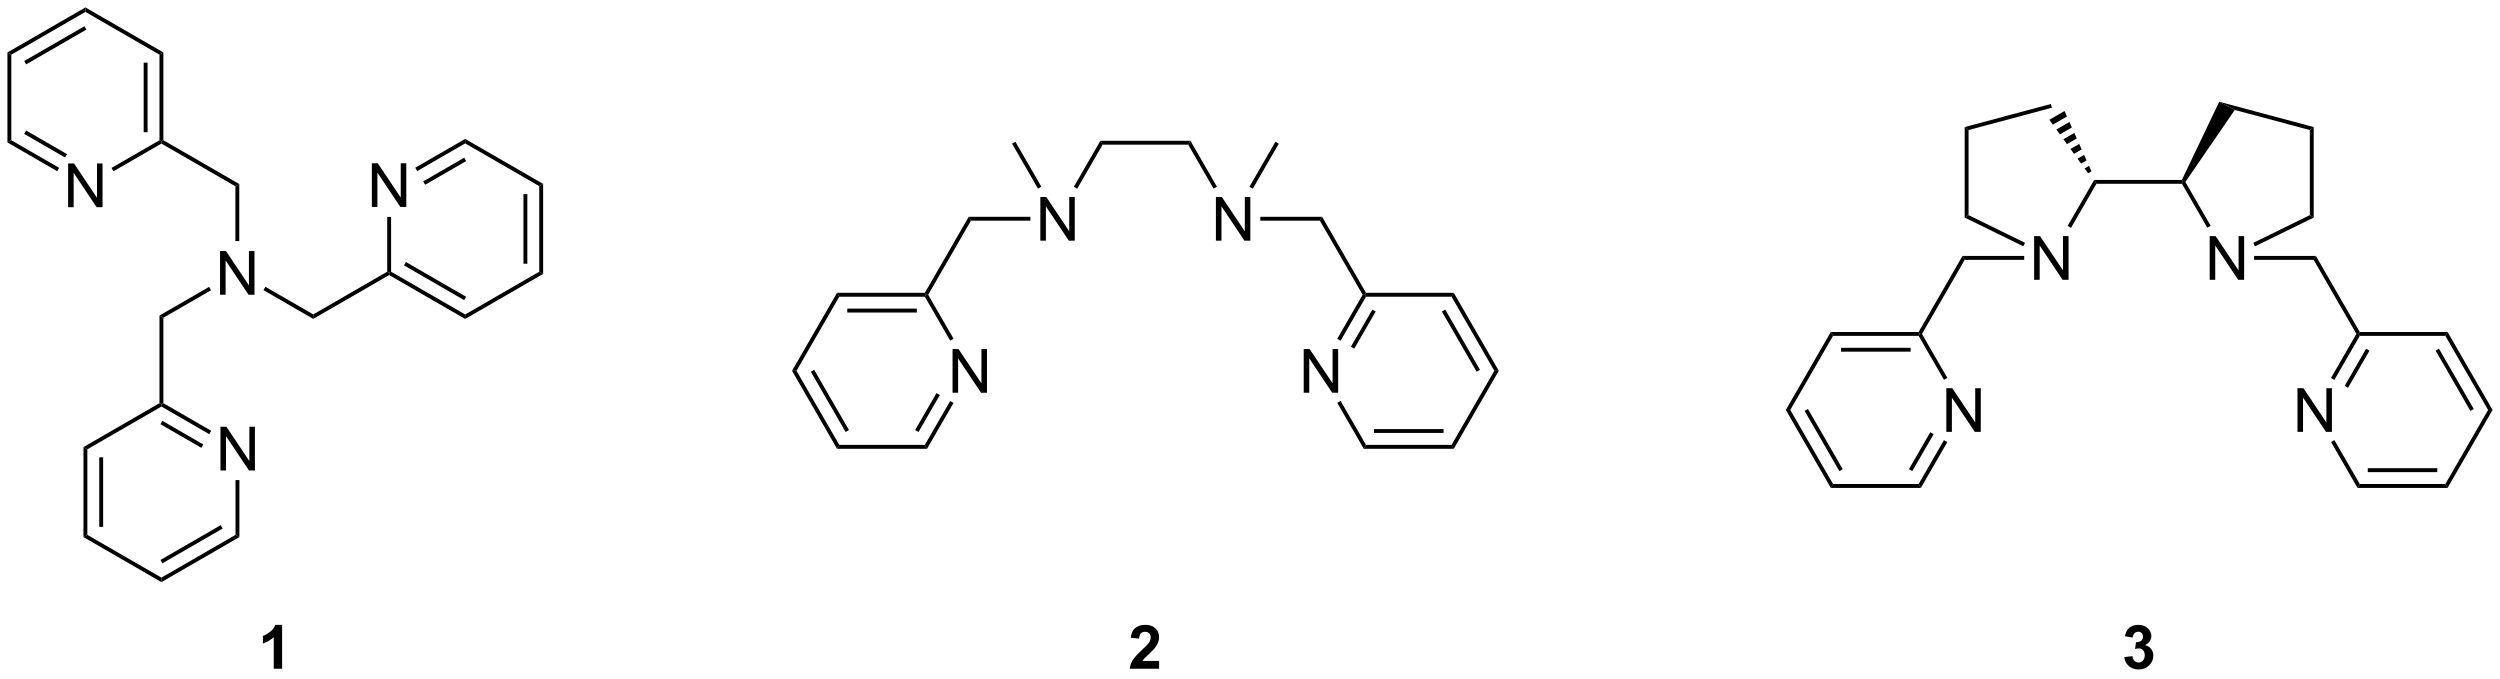 <?xml version="1.0" encoding="UTF-8"?>
<!DOCTYPE svg PUBLIC '-//W3C//DTD SVG 1.0//EN'
          'http://www.w3.org/TR/2001/REC-SVG-20010904/DTD/svg10.dtd'>
<svg stroke-dasharray="none" shape-rendering="auto" xmlns="http://www.w3.org/2000/svg" font-family="'Dialog'" text-rendering="auto" width="899" fill-opacity="1" color-interpolation="auto" color-rendering="auto" preserveAspectRatio="xMidYMid meet" font-size="12px" viewBox="0 0 899 244" fill="black" xmlns:xlink="http://www.w3.org/1999/xlink" stroke="black" image-rendering="auto" stroke-miterlimit="10" stroke-linecap="square" stroke-linejoin="miter" font-style="normal" stroke-width="1" height="244" stroke-dashoffset="0" font-weight="normal" stroke-opacity="1"
><!--Generated by the Batik Graphics2D SVG Generator--><defs id="genericDefs"
  /><g
  ><defs id="defs1"
    ><clipPath clipPathUnits="userSpaceOnUse" id="clipPath1"
      ><path d="M0.633 0.633 L337.749 0.633 L337.749 91.906 L0.633 91.906 L0.633 0.633 Z"
      /></clipPath
      ><clipPath clipPathUnits="userSpaceOnUse" id="clipPath2"
      ><path d="M67.395 37.83 L67.395 126.566 L395.137 126.566 L395.137 37.83 Z"
      /></clipPath
    ></defs
    ><g transform="scale(2.667,2.667) translate(-0.633,-0.633) matrix(1.029,0,0,1.029,-68.689,-38.279)"
    ><path d="M96.257 99.461 L96.257 93.734 L97.035 93.734 L100.043 98.229 L100.043 93.734 L100.77 93.734 L100.77 99.461 L99.991 99.461 L96.983 94.961 L96.983 99.461 L96.257 99.461 Z" stroke="none" clip-path="url(#clipPath2)"
    /></g
    ><g transform="matrix(2.743,0,0,2.743,-184.859,-103.766)"
    ><path d="M78.334 96.439 L78.844 96.733 L78.844 107.947 L78.334 108.242 ZM80.405 97.782 L80.405 106.898 L80.915 106.898 L80.915 97.782 Z" stroke="none" clip-path="url(#clipPath2)"
    /></g
    ><g transform="matrix(2.743,0,0,2.743,-184.859,-103.766)"
    ><path d="M78.334 108.242 L78.844 107.947 L88.555 113.554 L88.555 114.144 Z" stroke="none" clip-path="url(#clipPath2)"
    /></g
    ><g transform="matrix(2.743,0,0,2.743,-184.859,-103.766)"
    ><path d="M88.555 114.144 L88.555 113.554 L98.267 107.947 L98.777 108.242 ZM88.683 111.678 L96.578 107.12 L96.323 106.678 L88.428 111.236 Z" stroke="none" clip-path="url(#clipPath2)"
    /></g
    ><g transform="matrix(2.743,0,0,2.743,-184.859,-103.766)"
    ><path d="M98.777 108.242 L98.267 107.947 L98.267 100.765 L98.777 100.765 Z" stroke="none" clip-path="url(#clipPath2)"
    /></g
    ><g transform="matrix(2.743,0,0,2.743,-184.859,-103.766)"
    ><path d="M95.08 94.304 L94.825 94.746 L88.555 91.126 L88.555 90.832 L88.811 90.684 ZM94.044 96.098 L88.683 93.003 L88.428 93.445 L93.789 96.54 Z" stroke="none" clip-path="url(#clipPath2)"
    /></g
    ><g transform="matrix(2.743,0,0,2.743,-184.859,-103.766)"
    ><path d="M88.3 90.684 L88.555 90.832 L88.555 91.126 L78.844 96.733 L78.334 96.439 Z" stroke="none" clip-path="url(#clipPath2)"
    /></g
    ><g transform="matrix(2.743,0,0,2.743,-184.859,-103.766)"
    ><path d="M88.811 90.684 L88.555 90.832 L88.3 90.684 L88.3 79.194 L88.811 79.488 Z" stroke="none" clip-path="url(#clipPath2)"
    /></g
    ><g transform="matrix(2.743,0,0,2.743,-184.859,-103.766)"
    ><path d="M96.241 76.471 L96.241 70.744 L97.02 70.744 L100.027 75.239 L100.027 70.744 L100.754 70.744 L100.754 76.471 L99.975 76.471 L96.968 71.971 L96.968 76.471 L96.241 76.471 Z" stroke="none" clip-path="url(#clipPath2)"
    /></g
    ><g transform="matrix(2.743,0,0,2.743,-184.859,-103.766)"
    ><path d="M88.811 79.488 L88.3 79.194 L94.809 75.436 L95.065 75.877 Z" stroke="none" clip-path="url(#clipPath2)"
    /></g
    ><g transform="matrix(2.743,0,0,2.743,-184.859,-103.766)"
    ><path d="M98.762 69.432 L98.251 69.432 L98.251 62.252 L98.762 61.958 Z" stroke="none" clip-path="url(#clipPath2)"
    /></g
    ><g transform="matrix(2.743,0,0,2.743,-184.859,-103.766)"
    ><path d="M101.933 75.868 L102.188 75.427 L108.458 79.046 L108.458 79.636 Z" stroke="none" clip-path="url(#clipPath2)"
    /></g
    ><g transform="matrix(2.743,0,0,2.743,-184.859,-103.766)"
    ><path d="M108.458 79.636 L108.458 79.046 L118.154 73.448 L118.409 73.596 L118.409 73.89 Z" stroke="none" clip-path="url(#clipPath2)"
    /></g
    ><g transform="matrix(2.743,0,0,2.743,-184.859,-103.766)"
    ><path d="M116.143 64.962 L116.143 59.236 L116.922 59.236 L119.93 63.73 L119.93 59.236 L120.656 59.236 L120.656 64.962 L119.878 64.962 L116.87 60.462 L116.87 64.962 L116.143 64.962 Z" stroke="none" clip-path="url(#clipPath2)"
    /></g
    ><g transform="matrix(2.743,0,0,2.743,-184.859,-103.766)"
    ><path d="M118.409 73.89 L118.409 73.596 L118.664 73.448 L128.376 79.055 L128.376 79.645 ZM120.353 72.621 L128.248 77.179 L128.503 76.737 L120.608 72.179 Z" stroke="none" clip-path="url(#clipPath2)"
    /></g
    ><g transform="matrix(2.743,0,0,2.743,-184.859,-103.766)"
    ><path d="M128.376 79.645 L128.376 79.055 L138.087 73.448 L138.597 73.743 Z" stroke="none" clip-path="url(#clipPath2)"
    /></g
    ><g transform="matrix(2.743,0,0,2.743,-184.859,-103.766)"
    ><path d="M138.597 73.743 L138.087 73.448 L138.087 62.234 L138.597 61.94 ZM136.526 72.4 L136.526 63.283 L136.016 63.283 L136.016 72.4 Z" stroke="none" clip-path="url(#clipPath2)"
    /></g
    ><g transform="matrix(2.743,0,0,2.743,-184.859,-103.766)"
    ><path d="M138.597 61.94 L138.087 62.234 L128.376 56.627 L128.376 56.038 Z" stroke="none" clip-path="url(#clipPath2)"
    /></g
    ><g transform="matrix(2.743,0,0,2.743,-184.859,-103.766)"
    ><path d="M128.376 56.038 L128.376 56.627 L122.09 60.256 L121.835 59.814 ZM128.248 58.504 L122.871 61.608 L123.126 62.05 L128.503 58.946 Z" stroke="none" clip-path="url(#clipPath2)"
    /></g
    ><g transform="matrix(2.743,0,0,2.743,-184.859,-103.766)"
    ><path d="M118.154 66.266 L118.664 66.266 L118.664 73.448 L118.409 73.596 L118.154 73.448 Z" stroke="none" clip-path="url(#clipPath2)"
    /></g
    ><g transform="matrix(2.743,0,0,2.743,-184.859,-103.766)"
    ><path d="M98.762 61.958 L98.251 62.252 L88.555 56.654 L88.555 56.36 L88.811 56.213 Z" stroke="none" clip-path="url(#clipPath2)"
    /></g
    ><g transform="matrix(2.743,0,0,2.743,-184.859,-103.766)"
    ><path d="M76.323 64.989 L76.323 59.263 L77.102 59.263 L80.109 63.757 L80.109 59.263 L80.836 59.263 L80.836 64.989 L80.057 64.989 L77.05 60.489 L77.05 64.989 L76.323 64.989 Z" stroke="none" clip-path="url(#clipPath2)"
    /></g
    ><g transform="matrix(2.743,0,0,2.743,-184.859,-103.766)"
    ><path d="M88.811 56.213 L88.555 56.36 L88.3 56.213 L88.3 44.998 L88.811 44.704 ZM86.739 55.164 L86.739 46.047 L86.229 46.047 L86.229 55.164 Z" stroke="none" clip-path="url(#clipPath2)"
    /></g
    ><g transform="matrix(2.743,0,0,2.743,-184.859,-103.766)"
    ><path d="M88.811 44.704 L88.3 44.998 L78.589 39.392 L78.589 38.802 Z" stroke="none" clip-path="url(#clipPath2)"
    /></g
    ><g transform="matrix(2.743,0,0,2.743,-184.859,-103.766)"
    ><path d="M78.589 38.802 L78.589 39.392 L68.877 44.998 L68.367 44.704 ZM78.461 41.268 L70.566 45.826 L70.821 46.268 L78.716 41.71 Z" stroke="none" clip-path="url(#clipPath2)"
    /></g
    ><g transform="matrix(2.743,0,0,2.743,-184.859,-103.766)"
    ><path d="M68.367 44.704 L68.877 44.998 L68.877 56.213 L68.367 56.507 Z" stroke="none" clip-path="url(#clipPath2)"
    /></g
    ><g transform="matrix(2.743,0,0,2.743,-184.859,-103.766)"
    ><path d="M68.367 56.507 L68.877 56.213 L75.147 59.832 L74.892 60.274 ZM70.566 55.385 L75.927 58.48 L76.183 58.038 L70.821 54.943 Z" stroke="none" clip-path="url(#clipPath2)"
    /></g
    ><g transform="matrix(2.743,0,0,2.743,-184.859,-103.766)"
    ><path d="M82.27 60.283 L82.015 59.841 L88.3 56.213 L88.555 56.36 L88.555 56.654 Z" stroke="none" clip-path="url(#clipPath2)"
    /></g
    ><g transform="matrix(2.743,0,0,2.743,-184.859,-103.766)"
    ><path d="M211.947 56.794 L211.652 56.284 L223.456 56.284 L223.161 56.794 Z" stroke="none" clip-path="url(#clipPath2)"
    /></g
    ><g transform="matrix(2.743,0,0,2.743,-184.859,-103.766)"
    ><path d="M226.797 69.381 L226.797 63.654 L227.576 63.654 L230.583 68.149 L230.583 63.654 L231.31 63.654 L231.31 69.381 L230.531 69.381 L227.524 64.881 L227.524 69.381 L226.797 69.381 Z" stroke="none" clip-path="url(#clipPath2)"
    /></g
    ><g transform="matrix(2.743,0,0,2.743,-184.859,-103.766)"
    ><path d="M223.161 56.794 L223.456 56.284 L226.93 62.303 L226.489 62.558 Z" stroke="none" clip-path="url(#clipPath2)"
    /></g
    ><g transform="matrix(2.743,0,0,2.743,-184.859,-103.766)"
    ><path d="M203.78 69.381 L203.78 63.654 L204.558 63.654 L207.566 68.149 L207.566 63.654 L208.293 63.654 L208.293 69.381 L207.514 69.381 L204.506 64.881 L204.506 69.381 L203.78 69.381 Z" stroke="none" clip-path="url(#clipPath2)"
    /></g
    ><g transform="matrix(2.743,0,0,2.743,-184.859,-103.766)"
    ><path d="M211.652 56.284 L211.947 56.794 L208.614 62.568 L208.172 62.313 Z" stroke="none" clip-path="url(#clipPath2)"
    /></g
    ><g transform="matrix(2.743,0,0,2.743,-184.859,-103.766)"
    ><path d="M232.617 66.761 L232.617 66.251 L240.719 66.251 L240.424 66.761 Z" stroke="none" clip-path="url(#clipPath2)"
    /></g
    ><g transform="matrix(2.743,0,0,2.743,-184.859,-103.766)"
    ><path d="M202.476 66.251 L202.476 66.761 L194.684 66.761 L194.389 66.251 Z" stroke="none" clip-path="url(#clipPath2)"
    /></g
    ><g transform="matrix(2.743,0,0,2.743,-184.859,-103.766)"
    ><path d="M194.389 66.251 L194.684 66.761 L189.077 76.473 L188.782 76.473 L188.635 76.218 Z" stroke="none" clip-path="url(#clipPath2)"
    /></g
    ><g transform="matrix(2.743,0,0,2.743,-184.859,-103.766)"
    ><path d="M240.424 66.761 L240.719 66.251 L246.473 76.218 L246.326 76.473 L246.031 76.473 Z" stroke="none" clip-path="url(#clipPath2)"
    /></g
    ><g transform="matrix(2.743,0,0,2.743,-184.859,-103.766)"
    ><path d="M192.271 89.315 L192.271 83.588 L193.05 83.588 L196.058 88.083 L196.058 83.588 L196.784 83.588 L196.784 89.315 L196.005 89.315 L192.998 84.815 L192.998 89.315 L192.271 89.315 Z" stroke="none" clip-path="url(#clipPath2)"
    /></g
    ><g transform="matrix(2.743,0,0,2.743,-184.859,-103.766)"
    ><path d="M188.635 76.218 L188.782 76.473 L188.635 76.728 L177.421 76.728 L177.126 76.218 ZM187.586 78.289 L178.47 78.289 L178.47 78.8 L187.586 78.8 Z" stroke="none" clip-path="url(#clipPath2)"
    /></g
    ><g transform="matrix(2.743,0,0,2.743,-184.859,-103.766)"
    ><path d="M177.126 76.218 L177.421 76.728 L171.814 86.44 L171.225 86.44 Z" stroke="none" clip-path="url(#clipPath2)"
    /></g
    ><g transform="matrix(2.743,0,0,2.743,-184.859,-103.766)"
    ><path d="M171.225 86.44 L171.814 86.44 L177.421 96.151 L177.126 96.662 ZM173.69 86.567 L178.249 94.463 L178.691 94.207 L174.132 86.312 Z" stroke="none" clip-path="url(#clipPath2)"
    /></g
    ><g transform="matrix(2.743,0,0,2.743,-184.859,-103.766)"
    ><path d="M177.126 96.662 L177.421 96.151 L188.635 96.151 L188.93 96.662 Z" stroke="none" clip-path="url(#clipPath2)"
    /></g
    ><g transform="matrix(2.743,0,0,2.743,-184.859,-103.766)"
    ><path d="M188.93 96.662 L188.635 96.151 L191.957 90.398 L192.399 90.653 ZM187.807 94.463 L190.605 89.617 L190.163 89.362 L187.365 94.207 Z" stroke="none" clip-path="url(#clipPath2)"
    /></g
    ><g transform="matrix(2.743,0,0,2.743,-184.859,-103.766)"
    ><path d="M192.405 82.236 L191.963 82.492 L188.635 76.728 L188.782 76.473 L189.077 76.473 Z" stroke="none" clip-path="url(#clipPath2)"
    /></g
    ><g transform="matrix(2.743,0,0,2.743,-184.859,-103.766)"
    ><path d="M238.306 89.315 L238.306 83.588 L239.084 83.588 L242.092 88.083 L242.092 83.588 L242.819 83.588 L242.819 89.315 L242.04 89.315 L239.032 84.815 L239.032 89.315 L238.306 89.315 Z" stroke="none" clip-path="url(#clipPath2)"
    /></g
    ><g transform="matrix(2.743,0,0,2.743,-184.859,-103.766)"
    ><path d="M246.031 76.473 L246.326 76.473 L246.473 76.728 L243.14 82.501 L242.698 82.246 ZM247.301 78.417 L244.492 83.282 L244.934 83.537 L247.743 78.672 Z" stroke="none" clip-path="url(#clipPath2)"
    /></g
    ><g transform="matrix(2.743,0,0,2.743,-184.859,-103.766)"
    ><path d="M242.704 90.643 L243.145 90.388 L246.473 96.151 L246.178 96.662 Z" stroke="none" clip-path="url(#clipPath2)"
    /></g
    ><g transform="matrix(2.743,0,0,2.743,-184.859,-103.766)"
    ><path d="M246.178 96.662 L246.473 96.151 L257.687 96.151 L257.982 96.662 ZM247.522 94.59 L256.638 94.59 L256.638 94.08 L247.522 94.08 Z" stroke="none" clip-path="url(#clipPath2)"
    /></g
    ><g transform="matrix(2.743,0,0,2.743,-184.859,-103.766)"
    ><path d="M257.982 96.662 L257.687 96.151 L263.294 86.44 L263.883 86.44 Z" stroke="none" clip-path="url(#clipPath2)"
    /></g
    ><g transform="matrix(2.743,0,0,2.743,-184.859,-103.766)"
    ><path d="M263.883 86.44 L263.294 86.44 L257.687 76.728 L257.982 76.218 ZM261.418 86.312 L256.859 78.417 L256.417 78.672 L260.976 86.567 Z" stroke="none" clip-path="url(#clipPath2)"
    /></g
    ><g transform="matrix(2.743,0,0,2.743,-184.859,-103.766)"
    ><path d="M257.982 76.218 L257.687 76.728 L246.473 76.728 L246.326 76.473 L246.473 76.218 Z" stroke="none" clip-path="url(#clipPath2)"
    /></g
    ><g transform="matrix(2.743,0,0,2.743,-184.859,-103.766)"
    ><path d="M203.913 62.303 L203.471 62.558 L200.07 56.667 L200.512 56.412 Z" stroke="none" clip-path="url(#clipPath2)"
    /></g
    ><g transform="matrix(2.743,0,0,2.743,-184.859,-103.766)"
    ><path d="M231.631 62.568 L231.189 62.313 L234.596 56.412 L235.038 56.667 Z" stroke="none" clip-path="url(#clipPath2)"
    /></g
    ><g transform="matrix(2.743,0,0,2.743,-184.859,-103.766)"
    ><path d="M104.377 125.495 L103.281 125.495 L103.281 121.357 Q102.679 121.919 101.862 122.19 L101.862 121.193 Q102.291 121.052 102.794 120.662 Q103.299 120.268 103.487 119.745 L104.377 119.745 L104.377 125.495 Z" stroke="none" clip-path="url(#clipPath2)"
    /></g
    ><g transform="matrix(2.743,0,0,2.743,-184.859,-103.766)"
    ><path d="M219.348 124.474 L219.348 125.495 L215.501 125.495 Q215.564 124.917 215.876 124.398 Q216.189 123.88 217.111 123.026 Q217.853 122.333 218.019 122.088 Q218.246 121.747 218.246 121.417 Q218.246 121.049 218.048 120.852 Q217.853 120.654 217.504 120.654 Q217.16 120.654 216.957 120.862 Q216.754 121.068 216.723 121.549 L215.629 121.44 Q215.728 120.534 216.243 120.141 Q216.759 119.745 217.532 119.745 Q218.379 119.745 218.863 120.203 Q219.348 120.659 219.348 121.338 Q219.348 121.724 219.21 122.076 Q219.071 122.424 218.769 122.807 Q218.571 123.06 218.051 123.537 Q217.532 124.013 217.392 124.169 Q217.254 124.326 217.168 124.474 L219.348 124.474 Z" stroke="none" clip-path="url(#clipPath2)"
    /></g
    ><g transform="matrix(2.743,0,0,2.743,-184.859,-103.766)"
    ><path d="M342.229 61.927 L341.934 61.417 L353.43 61.417 L353.59 61.672 L353.443 61.927 Z" stroke="none" clip-path="url(#clipPath2)"
    /></g
    ><g transform="matrix(2.743,0,0,2.743,-184.859,-103.766)"
    ><path d="M357.079 74.513 L357.079 68.787 L357.858 68.787 L360.865 73.282 L360.865 68.787 L361.592 68.787 L361.592 74.513 L360.813 74.513 L357.805 70.013 L357.805 74.513 L357.079 74.513 Z" stroke="none" clip-path="url(#clipPath2)"
    /></g
    ><g transform="matrix(2.743,0,0,2.743,-184.859,-103.766)"
    ><path d="M353.443 61.927 L353.59 61.672 L353.891 61.683 L357.212 67.435 L356.77 67.69 Z" stroke="none" clip-path="url(#clipPath2)"
    /></g
    ><g transform="matrix(2.743,0,0,2.743,-184.859,-103.766)"
    ><path d="M334.062 74.513 L334.062 68.787 L334.84 68.787 L337.848 73.282 L337.848 68.787 L338.575 68.787 L338.575 74.513 L337.796 74.513 L334.788 70.013 L334.788 74.513 L334.062 74.513 Z" stroke="none" clip-path="url(#clipPath2)"
    /></g
    ><g transform="matrix(2.743,0,0,2.743,-184.859,-103.766)"
    ><path d="M341.934 61.417 L342.229 61.927 L338.896 67.7 L338.454 67.445 Z" stroke="none" clip-path="url(#clipPath2)"
    /></g
    ><g transform="matrix(2.743,0,0,2.743,-184.859,-103.766)"
    ><path d="M362.898 71.894 L362.898 71.383 L371 71.383 L370.706 71.894 Z" stroke="none" clip-path="url(#clipPath2)"
    /></g
    ><g transform="matrix(2.743,0,0,2.743,-184.859,-103.766)"
    ><path d="M332.758 71.383 L332.758 71.894 L324.966 71.894 L324.671 71.383 Z" stroke="none" clip-path="url(#clipPath2)"
    /></g
    ><g transform="matrix(2.743,0,0,2.743,-184.859,-103.766)"
    ><path d="M341.138 60.547 L340.675 59.91 L341.258 59.573 L341.58 60.292 ZM340.213 59.272 L339.751 58.634 L340.616 58.135 L340.937 58.854 ZM339.289 57.996 L338.827 57.359 L339.974 56.696 L340.295 57.416 ZM338.364 56.721 L337.902 56.083 L339.331 55.258 L339.653 55.977 ZM337.44 55.446 L336.978 54.808 L338.689 53.82 L339.01 54.539 ZM336.515 54.17 L336.053 53.532 L338.047 52.382 L338.368 53.101 Z" stroke="none" clip-path="url(#clipPath2)"
    /></g
    ><g transform="matrix(2.743,0,0,2.743,-184.859,-103.766)"
    ><path d="M353.891 61.683 L353.59 61.672 L353.43 61.417 L358.329 51.169 L360.367 52.243 Z" stroke="none" clip-path="url(#clipPath2)"
    /></g
    ><g transform="matrix(2.743,0,0,2.743,-184.859,-103.766)"
    ><path d="M336.261 51.459 L336.393 51.951 L325.466 54.879 L324.956 54.488 Z" stroke="none" clip-path="url(#clipPath2)"
    /></g
    ><g transform="matrix(2.743,0,0,2.743,-184.859,-103.766)"
    ><path d="M360.367 52.243 L358.329 51.169 L370.716 54.488 L370.206 54.879 Z" stroke="none" clip-path="url(#clipPath2)"
    /></g
    ><g transform="matrix(2.743,0,0,2.743,-184.859,-103.766)"
    ><path d="M324.956 54.488 L325.466 54.879 L325.466 66.033 L324.956 66.351 Z" stroke="none" clip-path="url(#clipPath2)"
    /></g
    ><g transform="matrix(2.743,0,0,2.743,-184.859,-103.766)"
    ><path d="M324.956 66.351 L325.466 66.033 L332.87 69.661 L332.645 70.119 Z" stroke="none" clip-path="url(#clipPath2)"
    /></g
    ><g transform="matrix(2.743,0,0,2.743,-184.859,-103.766)"
    ><path d="M370.206 54.879 L370.716 54.488 L370.716 66.351 L370.206 66.033 Z" stroke="none" clip-path="url(#clipPath2)"
    /></g
    ><g transform="matrix(2.743,0,0,2.743,-184.859,-103.766)"
    ><path d="M370.206 66.033 L370.716 66.351 L363.011 70.126 L362.786 69.668 Z" stroke="none" clip-path="url(#clipPath2)"
    /></g
    ><g transform="matrix(2.743,0,0,2.743,-184.859,-103.766)"
    ><path d="M324.671 71.383 L324.966 71.894 L319.359 81.605 L319.064 81.605 L318.917 81.35 Z" stroke="none" clip-path="url(#clipPath2)"
    /></g
    ><g transform="matrix(2.743,0,0,2.743,-184.859,-103.766)"
    ><path d="M370.706 71.894 L371 71.383 L376.755 81.35 L376.608 81.605 L376.313 81.605 Z" stroke="none" clip-path="url(#clipPath2)"
    /></g
    ><g transform="matrix(2.743,0,0,2.743,-184.859,-103.766)"
    ><path d="M322.553 94.447 L322.553 88.721 L323.332 88.721 L326.339 93.215 L326.339 88.721 L327.066 88.721 L327.066 94.447 L326.287 94.447 L323.279 89.947 L323.279 94.447 L322.553 94.447 Z" stroke="none" clip-path="url(#clipPath2)"
    /></g
    ><g transform="matrix(2.743,0,0,2.743,-184.859,-103.766)"
    ><path d="M318.917 81.35 L319.064 81.605 L318.917 81.86 L307.703 81.86 L307.408 81.35 ZM317.868 83.422 L308.752 83.422 L308.752 83.932 L317.868 83.932 Z" stroke="none" clip-path="url(#clipPath2)"
    /></g
    ><g transform="matrix(2.743,0,0,2.743,-184.859,-103.766)"
    ><path d="M307.408 81.35 L307.703 81.86 L302.096 91.572 L301.507 91.572 Z" stroke="none" clip-path="url(#clipPath2)"
    /></g
    ><g transform="matrix(2.743,0,0,2.743,-184.859,-103.766)"
    ><path d="M301.507 91.572 L302.096 91.572 L307.703 101.284 L307.408 101.794 ZM303.972 91.7 L308.531 99.595 L308.973 99.34 L304.414 91.445 Z" stroke="none" clip-path="url(#clipPath2)"
    /></g
    ><g transform="matrix(2.743,0,0,2.743,-184.859,-103.766)"
    ><path d="M307.408 101.794 L307.703 101.284 L318.917 101.284 L319.212 101.794 Z" stroke="none" clip-path="url(#clipPath2)"
    /></g
    ><g transform="matrix(2.743,0,0,2.743,-184.859,-103.766)"
    ><path d="M319.212 101.794 L318.917 101.284 L322.239 95.53 L322.681 95.785 ZM318.089 99.595 L320.887 94.75 L320.445 94.495 L317.647 99.34 Z" stroke="none" clip-path="url(#clipPath2)"
    /></g
    ><g transform="matrix(2.743,0,0,2.743,-184.859,-103.766)"
    ><path d="M322.686 87.369 L322.244 87.624 L318.917 81.86 L319.064 81.605 L319.359 81.605 Z" stroke="none" clip-path="url(#clipPath2)"
    /></g
    ><g transform="matrix(2.743,0,0,2.743,-184.859,-103.766)"
    ><path d="M368.587 94.447 L368.587 88.721 L369.366 88.721 L372.374 93.215 L372.374 88.721 L373.101 88.721 L373.101 94.447 L372.322 94.447 L369.314 89.947 L369.314 94.447 L368.587 94.447 Z" stroke="none" clip-path="url(#clipPath2)"
    /></g
    ><g transform="matrix(2.743,0,0,2.743,-184.859,-103.766)"
    ><path d="M376.313 81.605 L376.608 81.605 L376.755 81.86 L373.421 87.634 L372.98 87.379 ZM377.583 83.549 L374.774 88.415 L375.216 88.67 L378.024 83.804 Z" stroke="none" clip-path="url(#clipPath2)"
    /></g
    ><g transform="matrix(2.743,0,0,2.743,-184.859,-103.766)"
    ><path d="M372.985 95.775 L373.427 95.52 L376.755 101.284 L376.46 101.794 Z" stroke="none" clip-path="url(#clipPath2)"
    /></g
    ><g transform="matrix(2.743,0,0,2.743,-184.859,-103.766)"
    ><path d="M376.46 101.794 L376.755 101.284 L387.969 101.284 L388.264 101.794 ZM377.803 99.722 L386.92 99.722 L386.92 99.212 L377.803 99.212 Z" stroke="none" clip-path="url(#clipPath2)"
    /></g
    ><g transform="matrix(2.743,0,0,2.743,-184.859,-103.766)"
    ><path d="M388.264 101.794 L387.969 101.284 L393.576 91.572 L394.165 91.572 Z" stroke="none" clip-path="url(#clipPath2)"
    /></g
    ><g transform="matrix(2.743,0,0,2.743,-184.859,-103.766)"
    ><path d="M394.165 91.572 L393.576 91.572 L387.969 81.86 L388.264 81.35 ZM391.699 91.445 L387.141 83.549 L386.699 83.804 L391.257 91.7 Z" stroke="none" clip-path="url(#clipPath2)"
    /></g
    ><g transform="matrix(2.743,0,0,2.743,-184.859,-103.766)"
    ><path d="M388.264 81.35 L387.969 81.86 L376.755 81.86 L376.608 81.605 L376.755 81.35 Z" stroke="none" clip-path="url(#clipPath2)"
    /></g
    ><g transform="matrix(2.743,0,0,2.743,-184.859,-103.766)"
    ><path d="M345.885 123.974 L346.947 123.846 Q346.997 124.253 347.218 124.469 Q347.442 124.682 347.76 124.682 Q348.098 124.682 348.33 124.424 Q348.564 124.167 348.564 123.729 Q348.564 123.315 348.34 123.073 Q348.119 122.831 347.799 122.831 Q347.588 122.831 347.293 122.912 L347.416 122.018 Q347.861 122.029 348.096 121.826 Q348.33 121.62 348.33 121.279 Q348.33 120.99 348.158 120.818 Q347.986 120.646 347.7 120.646 Q347.418 120.646 347.218 120.841 Q347.02 121.037 346.978 121.412 L345.965 121.24 Q346.072 120.721 346.283 120.412 Q346.497 120.099 346.877 119.922 Q347.26 119.745 347.731 119.745 Q348.541 119.745 349.028 120.26 Q349.432 120.682 349.432 121.213 Q349.432 121.966 348.606 122.417 Q349.098 122.521 349.392 122.888 Q349.689 123.255 349.689 123.776 Q349.689 124.529 349.137 125.062 Q348.588 125.594 347.767 125.594 Q346.989 125.594 346.476 125.146 Q345.965 124.698 345.885 123.974 Z" stroke="none" clip-path="url(#clipPath2)"
    /></g
  ></g
></svg
>

